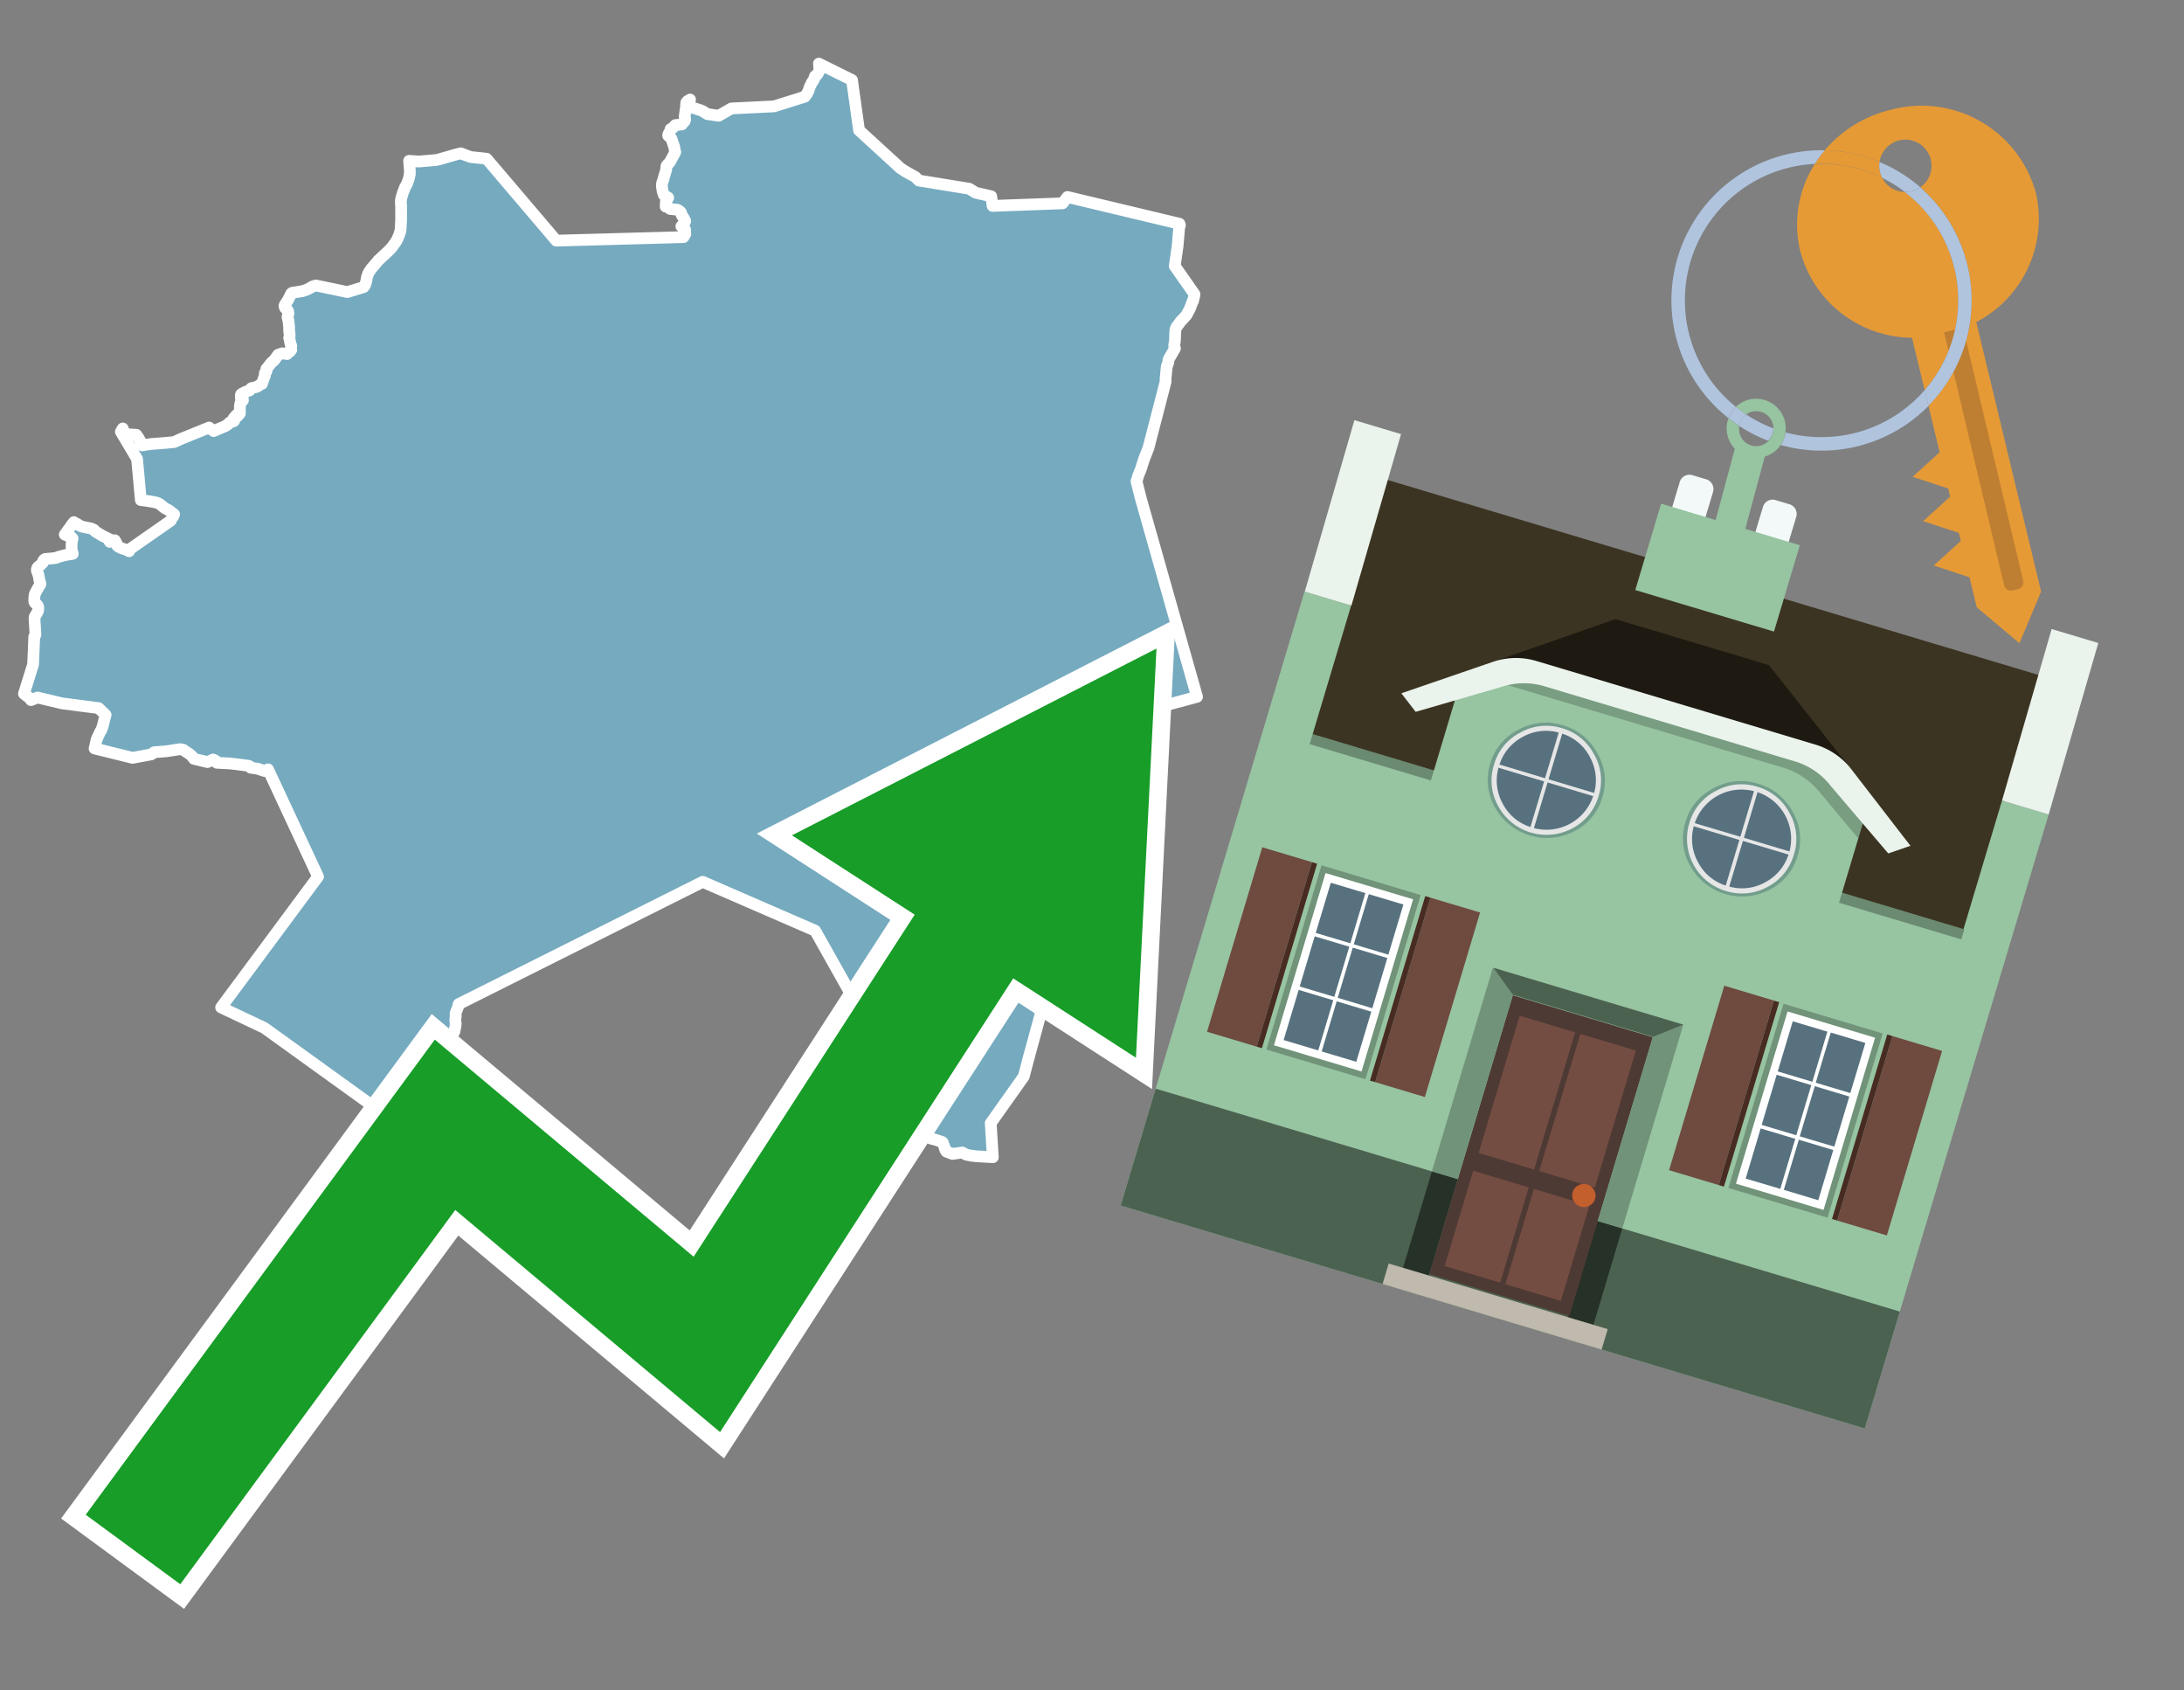 <svg id="Text" xmlns="http://www.w3.org/2000/svg" width="93.05" height="72" viewBox="0 0 93.05 72"><rect x="0" y="0" width="93.05" height="72" fill="#808080" stroke="none"/><polygon points="1.46,27.12 1.51,27.04 1.49,26.65 1.48,26.55 1.47,26.34 1.48,26.27 1.55,26.15 1.59,26.08 1.6,26.05 1.62,26.02 1.63,25.93 1.63,25.89 1.63,25.86 1.62,25.83 1.6,25.79 1.58,25.76 1.49,25.68 1.46,25.62 1.46,25.47 1.47,25.41 1.47,25.37 1.48,25.33 1.49,25.29 1.52,25.23 1.6,25.08 1.66,24.98 1.69,24.93 1.72,24.89 1.72,24.85 1.68,24.72 1.65,24.54 1.61,24.4 1.6,24.37 1.58,24.34 1.57,24.29 1.57,24.25 1.58,24.22 1.59,24.19 1.61,24.16 1.65,24.12 1.7,24.09 1.75,24.04 1.83,23.96 1.83,23.91 1.85,23.87 1.88,23.84 1.92,23.81 2.36,23.77 2.49,23.72 2.64,23.68 2.8,23.64 3.1,23.59 3.08,23.51 3.06,23.45 3.05,23.32 3.05,23.15 3.09,22.93 3.04,22.88 2.95,22.85 2.76,22.77 2.8,22.72 2.88,22.6 2.98,22.47 3.06,22.35 3.15,22.24 3.21,22.28 3.29,22.32 3.43,22.41 3.53,22.44 3.88,22.51 3.95,22.54 4.01,22.57 4.05,22.63 4.1,22.66 4.36,22.82 4.67,22.97 4.66,23.05 4.68,23.08 4.89,23.01 4.95,23.11 4.98,23.18 4.98,23.22 5.02,23.27 5.17,23.35 5.39,23.42 5.5,23.48 5.55,23.38 7.24,22.2 7.28,22.17 7.3,22.12 7.32,22.08 7.34,22.05 7.38,22 7.42,21.91 7.36,21.86 7.2,21.74 7.15,21.71 7.05,21.66 6.99,21.62 6.82,21.48 6.75,21.44 6.67,21.41 6.54,21.38 6.36,21.35 6,21.3 5.84,19.55 5.15,18.39 5.23,18.25 5.24,18.28 5.25,18.33 5.28,18.44 5.33,18.49 5.81,18.52 5.84,18.57 5.88,18.62 5.91,18.67 5.96,18.76 6.06,18.97 6.23,18.94 6.46,18.91 6.87,18.88 7.42,18.83 7.7,18.7 8.91,18.21 9.1,18.36 9.62,18.14 9.65,18.11 9.71,18.08 9.76,18.02 9.79,17.99 9.95,17.95 9.98,17.92 9.97,17.89 9.94,17.84 9.96,17.81 10.01,17.75 10.08,17.67 10.13,17.72 10.22,17.61 10.22,17.4 10.22,17.31 10.24,17.18 10.26,17.15 10.3,17.11 10.35,17.05 10.35,17.01 10.27,16.98 10.26,16.95 10.27,16.92 10.26,16.83 10.27,16.8 10.3,16.77 10.38,16.74 10.41,16.71 10.63,16.63 10.65,16.6 10.68,16.56 10.72,16.53 10.86,16.5 10.96,16.47 11.09,16.38 11.16,16.35 11.21,16.2 11.25,16.08 11.27,16.05 11.28,16.02 11.29,15.98 11.29,15.94 11.28,15.91 11.29,15.88 11.35,15.82 11.36,15.78 11.35,15.74 11.35,15.71 11.38,15.68 11.49,15.54 11.52,15.5 11.58,15.43 11.63,15.39 11.68,15.35 11.8,15.18 11.85,15.11 12.02,15.05 12.23,15.08 12.25,15.02 12.35,14.98 12.41,14.9 12.4,14.81 12.41,14.73 12.38,14.65 12.37,14.62 12.35,14.52 12.34,14.46 12.32,14.39 12.34,14.32 12.34,14.27 12.34,14.22 12.32,14.12 12.32,13.96 12.3,13.76 12.29,13.65 12.26,13.55 12.25,13.52 12.25,13.49 12.26,13.45 12.28,13.38 12.29,13.35 12.28,13.31 12.28,13.27 12.27,13.24 12.25,13.21 12.15,13.12 12.13,13.07 12.12,13.04 12.13,12.99 12.19,12.9 12.27,12.78 12.41,12.5 12.45,12.47 12.89,12.4 13.04,12.35 13.13,12.31 13.19,12.28 13.32,12.2 13.46,12.16 14.8,12.44 15.49,12.23 15.56,12.13 15.57,12.09 15.59,12.04 15.6,11.98 15.61,11.95 15.62,11.9 15.63,11.81 15.64,11.78 15.68,11.68 15.69,11.65 15.72,11.59 15.79,11.49 15.83,11.43 15.97,11.27 16.12,11.09 16.56,10.68 16.7,10.53 16.8,10.39 16.83,10.35 16.86,10.31 16.94,10.17 16.95,10.14 16.99,10.04 17.01,9.99 17.03,9.93 17.05,9.86 17.06,9.83 17.07,9.74 17.09,9.35 17.09,9.3 17.09,9.18 17.09,8.99 17.09,8.86 17.09,8.74 17.08,8.69 17.08,8.63 17.08,8.55 17.09,8.5 17.09,8.47 17.13,8.33 17.15,8.26 17.18,8.17 17.21,8.1 17.25,7.99 17.34,7.83 17.38,7.72 17.4,7.66 17.42,7.6 17.44,7.51 17.45,7.46 17.46,7.43 17.46,7.38 17.46,7.27 17.46,7.24 17.44,6.98 17.43,6.85 17.84,6.88 18.55,6.82 18.7,6.79 19.43,6.58 19.63,6.53 19.89,6.63 20.06,6.69 20.45,6.73 20.73,6.76 23.7,10.25 29.12,10.1 29.14,10.07 29.2,9.96 29.19,9.9 29.19,9.78 29.03,9.64 29.1,9.56 29.14,9.5 29.17,9.47 29.19,9.43 29.19,9.4 29.11,9.25 29.08,9.22 29.03,9.13 29.03,9.1 29.02,9.07 29,9.03 28.91,8.96 28.85,8.93 28.55,8.9 28.46,8.83 28.36,8.8 28.37,8.59 28.47,8.42 28.28,8.3 28.23,8.14 28.2,7.94 28.2,7.87 28.21,7.8 28.22,7.76 28.27,7.63 28.28,7.57 28.35,7.34 28.39,7.2 28.39,7.14 28.39,7.1 28.4,7.06 28.44,7.01 28.5,6.95 28.53,6.92 28.77,6.48 28.74,6.36 28.73,6.26 28.7,6.19 28.61,5.92 28.59,5.88 28.56,5.85 28.52,5.82 28.47,5.78 28.47,5.74 28.49,5.69 28.55,5.58 28.57,5.5 28.67,5.44 28.72,5.39 28.74,5.36 28.77,5.33 29.05,5.3 29.08,5.25 29.12,5.21 29.17,5.16 29.18,5.13 29.19,5.09 29.19,5.04 29.18,5.01 29.17,4.96 29.18,4.89 29.19,4.83 29.21,4.66 29.23,4.56 29.23,4.5 29.23,4.43 29.24,4.4 29.24,4.37 29.26,4.34 29.3,4.3 29.4,4.24 29.34,4.47 29.52,4.59 29.83,4.69 29.93,4.73 30.01,4.78 30.14,4.86 30.62,4.93 31.16,4.62 32.98,4.53 34.29,4.12 34.35,4.03 34.38,4 34.45,3.86 34.49,3.73 34.53,3.64 34.57,3.56 34.58,3.53 34.6,3.5 34.64,3.45 34.68,3.38 34.71,3.28 34.72,3.25 34.75,3.22 34.8,3.19 34.83,3.16 34.88,3.06 34.9,3.03 34.91,2.96 34.91,2.91 34.9,2.86 34.9,2.83 34.9,2.76 34.89,2.71 36.3,3.41 36.6,5.55 38.37,7.17 38.57,7.3 39,7.54 39.15,7.69 41.3,8.04 41.57,8.21 42.23,8.36 42.29,8.77 45.27,8.66 45.48,8.39 50.25,9.53 50.27,9.59 50.24,9.69 50.17,10.5 50.05,11.33 50.89,12.53 50.89,12.56 50.88,12.6 50.88,12.63 50.87,12.66 50.86,12.69 50.83,12.82 50.8,12.86 50.77,12.95 50.69,13.16 50.55,13.42 50.39,13.6 50.3,13.69 50.28,13.72 50.2,13.83 50.17,13.87 50.12,13.93 50.1,13.99 50.08,14.03 50.08,14.09 50.07,14.16 50.06,14.49 50.05,14.58 50.03,14.68 50.03,14.76 50.06,14.84 49.81,15.27 49.79,15.31 49.77,15.46 49.71,15.61 49.66,16.12 49.66,16.26 48.93,19.08 48.82,19.36 48.76,19.51 48.67,19.78 48.64,19.88 48.6,20 48.49,20.27 48.44,20.45 48.42,20.5 48.61,21.25 51,29.68 49.07,30.2 47.92,30.73 47.8,30.76 47.45,30.85 46.95,30.98 46.96,31.01 45.61,31.26 45.9,32.55 44.64,33.85 44.15,34.36 44.16,34.39 44.18,34.42 44.38,34.32 44.89,34.45 44.93,34.49 44.91,34.52 44.89,34.56 44.9,34.59 44.93,34.62 44.92,34.65 44.91,34.68 44.91,34.72 44.94,34.75 44.97,34.78 44.96,34.81 44.9,34.85 44.91,34.88 44.96,34.91 44.93,34.95 44.94,34.98 44.97,35.01 45,35.05 45.01,35.1 45.01,35.14 45,35.17 44.99,35.2 44.98,35.23 44.96,35.26 44.93,35.29 44.94,35.32 44.99,35.35 44.99,35.39 44.98,35.43 44.97,35.46 44.98,35.49 45,35.53 45.01,35.56 45.03,35.59 45.07,35.62 45.1,35.65 45.13,35.68 45.2,35.73 45.22,35.76 45.24,35.79 45.25,35.82 45.26,35.86 45.27,35.9 45.29,35.93 45.31,35.96 45.32,35.99 45.33,36.02 45.35,36.05 45.54,36.08 45.58,36.11 45.59,36.14 45.65,36.17 45.67,36.2 45.67,36.24 45.66,36.27 45.67,36.3 45.7,36.33 45.72,36.36 45.72,36.4 45.72,36.43 45.73,36.47 45.75,36.5 45.78,36.54 45.78,36.58 45.78,36.62 45.76,36.65 45.73,36.68 45.69,36.72 45.68,36.75 45.59,36.78 45.61,36.81 45.6,36.84 45.57,36.87 45.54,36.9 45.53,36.94 45.6,36.97 45.62,37 45.63,37.03 45.66,37.06 45.63,37.1 45.63,37.14 45.61,37.17 45.65,37.2 45.72,37.23 45.76,37.26 45.75,37.29 45.88,37.89 45.82,37.92 45.74,37.95 45.67,37.98 45.65,38.01 45.65,38.05 45.65,38.09 45.64,38.13 45.63,38.16 45.63,38.2 45.62,38.23 45.62,38.26 45.63,38.3 45.63,38.34 45.63,38.37 45.65,38.4 45.64,38.43 45.65,38.47 45.67,38.5 45.67,38.53 45.65,38.56 45.5,38.59 45.46,38.62 45.45,38.65 45.45,38.69 45.46,38.72 45.51,38.75 45.52,38.79 45.52,38.83 45.5,38.86 45.47,38.89 45.47,38.93 45.48,38.96 45.48,39 45.37,39.03 45.36,39.06 45.35,39.11 45.34,39.14 45.33,39.17 45.34,39.21 45.36,39.25 45.38,39.28 45.4,39.31 45.41,39.34 45.4,39.37 45.39,39.41 45.38,39.44 45.36,39.47 45.21,39.5 45.19,39.53 45.22,39.58 45.21,39.61 45.19,39.67 45.18,39.7 45.19,39.74 45.19,39.77 45.17,39.8 45.08,39.83 45.05,39.86 44.98,39.9 44.94,39.96 44.92,39.99 44.94,40.02 44.95,40.05 44.94,40.08 44.94,40.11 44.95,40.15 44.95,40.18 44.94,40.21 44.94,40.25 44.95,40.28 44.95,40.33 44.94,40.36 44.9,40.42 44.89,40.45 44.9,40.48 44.93,40.51 45.02,40.54 45.01,40.57 44.99,40.61 45,40.64 45.03,40.68 45.06,40.71 45.09,40.76 45.1,40.79 45.11,40.82 45.11,40.86 45.1,40.9 45.09,40.93 45.07,40.96 45.05,40.99 45.03,41.03 45.02,41.06 45,41.1 44.98,41.13 44.95,41.17 44.93,41.22 44.92,41.25 44.91,41.28 44.93,41.31 44.93,41.35 44.94,41.39 44.95,41.42 44.92,41.46 44.92,41.51 44.92,41.55 44.92,41.62 44.92,41.66 44.92,41.7 44.92,41.75 44.89,41.82 44.87,41.85 44.87,41.88 44.86,41.91 44.81,41.95 44.77,42 44.75,42.03 44.73,42.06 44.71,42.09 44.7,42.13 44.68,42.16 44.67,42.19 44.64,42.22 44.62,42.25 44.58,42.29 44.5,42.34 44.47,42.37 44.42,42.4 44.39,42.43 44.34,42.46 44.35,42.49 44.34,42.52 44.34,42.56 44.34,42.6 44.73,42.65 44.38,43.03 43.81,45.12 43.62,45.85 42.21,47.84 42.3,49.29 41.59,49.25 41.36,49.22 41.16,49.18 41.05,49.12 41,49.09 40.58,49.15 40.32,49.05 40.29,49 40.27,48.97 40.26,48.92 40.24,48.87 40.22,48.81 40.17,48.67 40.14,48.64 39.99,48.59 39.84,48.54 39.67,48.5 39.6,48.46 39.55,48.43 39.46,48.35 39.39,48.29 39.33,48.26 39.26,48.2 39.19,48.15 39.13,48.1 39.1,48.07 39.05,48.02 39.33,47.47 37.22,44.07 34.73,39.64 29.94,37.56 19.54,42.77 19.53,42.81 19.53,42.85 19.42,43.13 19.41,43.17 19.41,43.2 19.42,43.27 19.4,43.4 19.4,43.46 19.4,43.49 19.41,43.57 19.42,43.6 19.41,43.66 19.4,43.75 19.38,43.82 19.37,43.89 19.36,43.94 19.33,43.99 19.31,44.02 19.16,44.1 19.11,44.13 19.05,44.19 19.02,44.26 18.95,44.38 18.93,44.44 18.91,44.59 18.9,44.63 18.89,44.72 18.88,44.76 18.89,44.9 18.87,44.97 18.83,45.05 18.82,45.09 18.81,45.15 18.81,45.19 18.82,45.3 18.81,45.37 18.79,45.45 18.75,45.53 18.66,45.75 18.64,45.78 18.49,45.99 18.28,46.25 18.2,46.33 18.19,46.36 18.27,46.44 18.3,46.49 18.17,46.63 17.97,46.81 17.67,47.07 17.57,47.16 17.42,47.31 17.37,47.36 17.32,47.5 17.27,47.58 17.24,47.61 17.19,47.67 17.13,47.75 17.42,48.32 17.31,48.4 17.01,48.73 15.66,46.95 11.26,43.78 9.42,42.91 13.55,37.34 11.42,32.77 11.32,32.81 11.27,32.84 10.97,32.74 10.68,32.7 10.65,32.65 10.6,32.62 10.31,32.58 9.82,32.52 9.24,32.49 9.17,32.43 9.17,32.39 9.08,32.35 8.84,32.46 8.26,32.32 8.19,32.22 8.14,32.17 8.05,32.1 7.85,31.97 7.82,31.94 7.67,31.91 7.09,32 6.57,32.04 6.45,32.13 5.65,32.28 4.03,31.88 4.09,31.62 4.11,31.53 4.12,31.49 4.15,31.43 4.16,31.4 4.18,31.36 4.24,31.23 4.27,31.17 4.32,31.09 4.33,31.06 4.38,30.92 4.45,30.63 4.46,30.6 4.5,30.45 4.2,30.16 2.65,29.96 1.6,29.71 1.32,29.82 1.33,29.79 1.02,29.55 1.41,28.3 " fill="#75aabf" stroke="#fff" stroke-linejoin="round" stroke-width="0.5"/><polygon points="49.272 27.624 33.741 35.58 38.97 38.959 29.553 53.529 18.525 44.281 3.652 64.518 7.681 67.479 19.396 51.538 30.678 60.999 43.169 41.673 48.398 45.053 49.272 27.624" fill="none" stroke="#fff" stroke-miterlimit="10" stroke-width="1.5"/><polygon points="49.272 27.624 33.741 35.58 38.97 38.959 29.553 53.529 18.525 44.281 3.652 64.518 7.681 67.479 19.396 51.538 30.678 60.999 43.169 41.673 48.398 45.053 49.272 27.624" fill="#179d28"/><path d="M80.19,7.577a1.16,1.16,0,0,1-.094-.251,1.114,1.114,0,0,1-.018-.429A6.367,6.367,0,0,0,77.743,6.4a5.269,5.269,0,0,0-.423.577c.1,0,.192-.007.288-.007A5.794,5.794,0,0,1,80.19,7.577Z" fill="#e69a35"/><path d="M77.608,6.4A6.394,6.394,0,0,0,73.64,17.81a1.26,1.26,0,0,1,.317-.48A5.821,5.821,0,0,1,77.32,6.981a5.269,5.269,0,0,1,.423-.577Z" fill="#b0c4de"/><path d="M84.2,13.72a4.962,4.962,0,0,0,2.545-5.48,5.047,5.047,0,0,0-6.179-3.566A5.322,5.322,0,0,0,77.743,6.4a6.367,6.367,0,0,1,2.335.493,1.114,1.114,0,1,1,1.736,1.084,6.392,6.392,0,0,1,.347,9.3l.479,1.985-.438.4-.716.648.92.3.6.2.082.341-.438.4-.716.648.92.3.605.2.082.341-.438.4-.716.649.92.3.605.2.307,1.274,1.821,1.534.921-2.2Z" fill="#e69a35"/><path d="M81.154,8.179a1.115,1.115,0,0,1-.964-.6,5.794,5.794,0,0,0-2.582-.6c-.1,0-.192,0-.288.007a4.783,4.783,0,0,0-.625,3.685,4.962,4.962,0,0,0,4.765,3.715L82,16.617a5.82,5.82,0,0,0-.846-8.438Z" fill="#e69a35"/><path d="M74.1,18.142a6.386,6.386,0,0,0,1.232.63.73.73,0,0,0,.224-.527h0a5.783,5.783,0,0,1-1.159-.593A.733.733,0,0,0,74.1,18.142Z" fill="#b0c4de"/><path d="M74.4,17.652q-.228-.152-.44-.322a1.26,1.26,0,0,0-.317.48c.148.117.3.228.46.332A.733.733,0,0,1,74.4,17.652Z" fill="#b0c4de"/><path d="M74.824,16.984a1.257,1.257,0,0,0-.867.346c.141.114.288.222.44.322a.731.731,0,0,1,1.159.593h0a.732.732,0,1,1-1.463,0,.7.7,0,0,1,.007-.1c-.158-.1-.312-.215-.46-.332a1.258,1.258,0,0,0,.273,1.3l-.979,3.635,1.275.341.98-3.639a1.266,1.266,0,0,0,.681-.5,1.249,1.249,0,0,0,.2-.538,1.328,1.328,0,0,0,.012-.168A1.262,1.262,0,0,0,74.824,16.984Z" fill="#97c4a1"/><path d="M85.974,25.1l-.226.053a.3.3,0,0,1-.362-.223l-2.56-10.777.81-.193L86.2,24.736A.3.3,0,0,1,85.974,25.1Z" fill="#bf7f32"/><path d="M80.1,7.326a1.16,1.16,0,0,0,.094.251,5.833,5.833,0,0,1,.964.6,1.137,1.137,0,0,0,.287-.031,1.108,1.108,0,0,0,.373-.167A6.371,6.371,0,0,0,80.078,6.9,1.114,1.114,0,0,0,80.1,7.326Z" fill="#b0c4de"/><path d="M77.608,18.618a5.836,5.836,0,0,1-1.534-.2,1.24,1.24,0,0,1-.2.537,6.4,6.4,0,0,0,6.291-1.666L82,16.617A5.807,5.807,0,0,1,77.608,18.618Z" fill="#b0c4de"/><path d="M81.814,7.981a1.108,1.108,0,0,1-.373.167,1.137,1.137,0,0,1-.287.031A5.82,5.82,0,0,1,82,16.617l.161.667a6.392,6.392,0,0,0-.347-9.3Z" fill="#b0c4de"/><polygon points="83.79 39.753 55.78 31.364 58.988 20.404 86.964 28.783 83.79 39.753 83.79 39.753" fill="#3c3422" fill-rule="evenodd"/><polygon points="81.705 53.32 87.284 34.692 85.297 34.097 83.656 39.575 55.926 31.269 57.567 25.791 55.579 25.196 47.746 51.348 79.451 60.844 81.705 53.32" fill="#97c4a1" fill-rule="evenodd"/><rect x="69.522" y="21.148" width="0.444" height="28.983" transform="translate(15.592 92.226) rotate(-73.326)" opacity="0.3"/><polygon points="87.284 34.692 85.297 34.097 87.411 26.793 89.398 27.388 87.284 34.692 87.284 34.692" fill="#eaf3ec" fill-rule="evenodd"/><polygon points="57.578 25.794 55.591 25.199 57.705 17.896 59.692 18.491 57.578 25.794 57.578 25.794" fill="#eaf3ec" fill-rule="evenodd"/><polygon points="79.451 60.844 80.943 55.865 49.238 46.369 47.747 51.348 79.451 60.844 79.451 60.844" fill="#4c6251" fill-rule="evenodd"/><path d="M71.566,20.528l-.522,1.743,1.418.425.523-1.744a.432.432,0,0,0-.289-.536l-.593-.177A.431.431,0,0,0,71.566,20.528Z" fill="#f3f9f8" fill-rule="evenodd"/><path d="M75.111,21.589l-.522,1.743,1.418.425.522-1.743a.43.43,0,0,0-.289-.536l-.593-.178A.43.43,0,0,0,75.111,21.589Z" fill="#f3f9f8" fill-rule="evenodd"/><polygon points="75.368 28.329 68.829 26.37 63.807 28.121 78.733 32.591 75.368 28.329" fill="#1e1a11"/><polygon points="78.248 32.422 64.442 28.287 62.236 28.998 60.064 36.247 77.453 41.455 79.651 34.116 78.248 32.422" fill="#97c4a1"/><path d="M77.74,32.516S65.088,28.725,65,28.7l-.938.43,11.892,3.562a3.175,3.175,0,0,1,1.532,1l1.685,2.02.327-1.09Z" fill-rule="evenodd" opacity="0.2"/><path d="M77.35,31.716,65.458,28.154a3.041,3.041,0,0,0-1.854.037l-3.9,1.339.611.79,3.626-1.054a3.045,3.045,0,0,1,1.855-.037l10.673,3.2A3.028,3.028,0,0,1,78,33.477l2.45,2.874.945-.325-2.518-3.26A3.036,3.036,0,0,0,77.35,31.716Z" fill="#eaf3ec"/><polygon points="76.683 23.223 70.773 21.453 69.671 25.132 75.581 26.902 76.683 23.223 76.683 23.223" fill="#97c4a1" fill-rule="evenodd"/><g id="Symbol_9_0_Layer2_0_MEMBER_8_MEMBER_21_MEMBER_0_FILL" data-name="Symbol 9 0 Layer2 0 MEMBER 8 MEMBER 21 MEMBER 0 FILL"><path d="M66.584,30.892a2.39,2.39,0,0,0-1.891.189,2.317,2.317,0,0,0-1.2,1.448A2.345,2.345,0,0,0,63.7,34.4a2.528,2.528,0,0,0,3.367,1.008,2.339,2.339,0,0,0,1.2-1.447,2.313,2.313,0,0,0-.208-1.87A2.394,2.394,0,0,0,66.584,30.892Z" fill="#729d8c"/></g><g id="Symbol_9_0_Layer2_0_MEMBER_8_MEMBER_21_MEMBER_1_FILL" data-name="Symbol 9 0 Layer2 0 MEMBER 8 MEMBER 21 MEMBER 1 FILL"><path d="M66.547,31.016a2.241,2.241,0,0,0-1.769.185,2.213,2.213,0,0,0-1.127,1.376,2.239,2.239,0,0,0,.185,1.768,2.341,2.341,0,0,0,3.145.942,2.234,2.234,0,0,0,1.126-1.376,2.207,2.207,0,0,0-.185-1.768A2.237,2.237,0,0,0,66.547,31.016Z" fill="#e6e6e6"/></g><g id="Symbol_9_0_Layer2_0_MEMBER_8_MEMBER_21_MEMBER_2_MEMBER_0_FILL" data-name="Symbol 9 0 Layer2 0 MEMBER 8 MEMBER 21 MEMBER 2 MEMBER 0 FILL"><path d="M65.787,33.284,63.843,32.7a2.036,2.036,0,0,0,.186,1.539,2.015,2.015,0,0,0,1.175.986Z" fill="#58717f"/></g><g id="Symbol_9_0_Layer2_0_MEMBER_8_MEMBER_21_MEMBER_2_MEMBER_1_FILL" data-name="Symbol 9 0 Layer2 0 MEMBER 8 MEMBER 21 MEMBER 2 MEMBER 1 FILL"><path d="M65.827,33.148l.582-1.944a2.01,2.01,0,0,0-1.523.178,2.037,2.037,0,0,0-1,1.183Z" fill="#58717f"/></g><g id="Symbol_9_0_Layer2_0_MEMBER_8_MEMBER_21_MEMBER_2_MEMBER_2_FILL" data-name="Symbol 9 0 Layer2 0 MEMBER 8 MEMBER 21 MEMBER 2 MEMBER 2 FILL"><path d="M67.878,33.91l-1.943-.582-.582,1.944a2.1,2.1,0,0,0,2.525-1.362Z" fill="#58717f"/></g><g id="Symbol_9_0_Layer2_0_MEMBER_8_MEMBER_21_MEMBER_2_MEMBER_3_FILL" data-name="Symbol 9 0 Layer2 0 MEMBER 8 MEMBER 21 MEMBER 2 MEMBER 3 FILL"><path d="M66.558,31.249l-.582,1.943,1.943.582a2.031,2.031,0,0,0-.186-1.539A2.009,2.009,0,0,0,66.558,31.249Z" fill="#58717f"/></g><g id="Symbol_9_0_Layer2_0_MEMBER_8_MEMBER_21_MEMBER_0_FILL-2" data-name="Symbol 9 0 Layer2 0 MEMBER 8 MEMBER 21 MEMBER 0 FILL"><path d="M74.9,33.384a2.4,2.4,0,0,0-1.891.189,2.316,2.316,0,0,0-1.2,1.448,2.341,2.341,0,0,0,.209,1.87A2.527,2.527,0,0,0,75.387,37.9a2.345,2.345,0,0,0,1.2-1.447,2.314,2.314,0,0,0-.209-1.87A2.389,2.389,0,0,0,74.9,33.384Z" fill="#729d8c"/></g><g id="Symbol_9_0_Layer2_0_MEMBER_8_MEMBER_21_MEMBER_1_FILL-2" data-name="Symbol 9 0 Layer2 0 MEMBER 8 MEMBER 21 MEMBER 1 FILL"><path d="M74.867,33.508a2.239,2.239,0,0,0-1.768.185,2.21,2.21,0,0,0-1.127,1.376,2.316,2.316,0,0,0,1.564,2.883,2.261,2.261,0,0,0,1.765-.173A2.237,2.237,0,0,0,76.428,36.4a2.209,2.209,0,0,0-.185-1.769A2.239,2.239,0,0,0,74.867,33.508Z" fill="#e6e6e6"/></g><g id="Symbol_9_0_Layer2_0_MEMBER_8_MEMBER_21_MEMBER_2_MEMBER_0_FILL-2" data-name="Symbol 9 0 Layer2 0 MEMBER 8 MEMBER 21 MEMBER 2 MEMBER 0 FILL"><path d="M74.107,35.776l-1.943-.582a2.031,2.031,0,0,0,.186,1.539,2.009,2.009,0,0,0,1.175.986Z" fill="#58717f"/></g><g id="Symbol_9_0_Layer2_0_MEMBER_8_MEMBER_21_MEMBER_2_MEMBER_1_FILL-2" data-name="Symbol 9 0 Layer2 0 MEMBER 8 MEMBER 21 MEMBER 2 MEMBER 1 FILL"><path d="M74.148,35.64,74.73,33.7a2.1,2.1,0,0,0-2.525,1.362Z" fill="#58717f"/></g><g id="Symbol_9_0_Layer2_0_MEMBER_8_MEMBER_21_MEMBER_2_MEMBER_2_FILL-2" data-name="Symbol 9 0 Layer2 0 MEMBER 8 MEMBER 21 MEMBER 2 MEMBER 2 FILL"><path d="M76.2,36.4l-1.943-.582-.582,1.944a2.015,2.015,0,0,0,1.523-.178A2.036,2.036,0,0,0,76.2,36.4Z" fill="#58717f"/></g><g id="Symbol_9_0_Layer2_0_MEMBER_8_MEMBER_21_MEMBER_2_MEMBER_3_FILL-2" data-name="Symbol 9 0 Layer2 0 MEMBER 8 MEMBER 21 MEMBER 2 MEMBER 3 FILL"><path d="M74.879,33.741,74.3,35.684l1.943.582a2.1,2.1,0,0,0-1.361-2.525Z" fill="#58717f"/></g><polygon points="51.426 43.946 53.542 44.58 55.896 36.723 53.78 36.089 51.426 43.946 51.426 43.946" fill="#6e4a3f" fill-rule="evenodd"/><polygon points="53.542 44.58 53.764 44.647 56.117 36.789 55.896 36.723 53.542 44.58 53.542 44.58" fill="#482b22" fill-rule="evenodd"/><polygon points="60.706 46.726 58.59 46.092 60.943 38.235 63.059 38.868 60.706 46.726 60.706 46.726" fill="#6e4a3f" fill-rule="evenodd"/><polygon points="58.59 46.092 58.368 46.026 60.722 38.168 60.943 38.235 58.59 46.092 58.59 46.092" fill="#482b22" fill-rule="evenodd"/><rect x="53.146" y="39.209" width="8.19" height="4.408" transform="translate(1.145 84.365) rotate(-73.326)" fill="#719379"/><polygon points="60.205 38.304 56.474 37.187 54.277 44.522 58.008 45.639 60.205 38.304 60.205 38.304" fill="#fff" fill-rule="evenodd"/><path d="M59.792,38.527l-.64,2.136-1.474-.442.639-2.135,1.475.441Zm-1.621-.485-.64,2.136-1.474-.442L56.7,37.6l1.474.442Zm-2.158,1.84,1.475.441-.64,2.136-1.474-.441.639-2.136Zm-.683,2.282,1.474.441-.639,2.136L54.69,44.3l.64-2.135Zm.981,2.621.639-2.136,1.475.442-.64,2.135-1.474-.441Zm2.158-1.84L56.994,42.5l.64-2.136,1.474.442-.639,2.136Z" fill="#58717f" fill-rule="evenodd"/><polygon points="80.39 52.621 78.274 51.988 80.628 44.13 82.743 44.764 80.39 52.621 80.39 52.621" fill="#6e4a3f" fill-rule="evenodd"/><polygon points="78.274 51.988 78.053 51.921 80.406 44.064 80.628 44.13 78.274 51.988 78.274 51.988" fill="#482b22" fill-rule="evenodd"/><polygon points="71.111 49.842 73.227 50.476 75.58 42.619 73.464 41.985 71.111 49.842 71.111 49.842" fill="#6e4a3f" fill-rule="evenodd"/><polygon points="73.227 50.476 73.448 50.542 75.802 42.685 75.58 42.619 73.227 50.476 73.227 50.476" fill="#482b22" fill-rule="evenodd"/><rect x="72.83" y="45.105" width="8.19" height="4.408" transform="translate(9.534 107.426) rotate(-73.326)" fill="#719379"/><polygon points="76.159 43.083 79.889 44.2 77.692 51.535 73.962 50.418 76.159 43.083 76.159 43.083" fill="#fff" fill-rule="evenodd"/><path d="M76.381,43.5l1.475.442-.64,2.135-1.475-.441.64-2.136ZM78,43.981l1.474.442-.64,2.136-1.474-.442L78,43.981Zm.791,2.724-.64,2.135L76.679,48.4l.64-2.136,1.474.442Zm-.684,2.282-.639,2.135L76,50.68l.64-2.135,1.474.442Zm-2.26,1.65L74.375,50.2l.639-2.135,1.475.441-.64,2.136Zm-.791-2.724.64-2.135,1.474.441-.639,2.136-1.475-.442Z" fill="#58717f" fill-rule="evenodd"/><polygon points="67.888 56.431 69.118 52.323 68.019 51.994 66.789 56.102 67.888 56.431 67.888 56.431" fill="#263128" fill-rule="evenodd"/><polygon points="60.877 54.331 62.108 50.223 61.007 49.894 59.776 54.002 60.877 54.331 60.877 54.331" fill="#263128" fill-rule="evenodd"/><g id="Symbol_9_0_Layer2_0_MEMBER_8_MEMBER_12_MEMBER_0_FILL" data-name="Symbol 9 0 Layer2 0 MEMBER 8 MEMBER 12 MEMBER 0 FILL"><path d="M70.418,44.178l-5.965-1.786L60.9,54.27l5.964,1.786Z" fill="#4e3a34"/></g><g id="Symbol_9_0_Layer2_0_MEMBER_8_MEMBER_12_MEMBER_1_MEMBER_0_FILL" data-name="Symbol 9 0 Layer2 0 MEMBER 8 MEMBER 12 MEMBER 1 MEMBER 0 FILL"><path d="M65.358,49.815l1.75-5.843-2.363-.708L63,49.107Z" fill="#744d42"/></g><g id="Symbol_9_0_Layer2_0_MEMBER_8_MEMBER_12_MEMBER_1_MEMBER_1_FILL" data-name="Symbol 9 0 Layer2 0 MEMBER 8 MEMBER 12 MEMBER 1 MEMBER 1 FILL"><path d="M67.331,44.039l-1.75,5.842,2.364.708,1.75-5.842Z" fill="#744d42"/></g><g id="Symbol_9_0_Layer2_0_MEMBER_8_MEMBER_12_MEMBER_2_MEMBER_0_FILL" data-name="Symbol 9 0 Layer2 0 MEMBER 8 MEMBER 12 MEMBER 2 MEMBER 0 FILL"><path d="M63.915,54.633l1.215-4.058-2.363-.707-1.215,4.057Z" fill="#744d42"/></g><g id="Symbol_9_0_Layer2_0_MEMBER_8_MEMBER_12_MEMBER_2_MEMBER_1_FILL" data-name="Symbol 9 0 Layer2 0 MEMBER 8 MEMBER 12 MEMBER 2 MEMBER 1 FILL"><path d="M66.5,55.407l1.215-4.057-2.363-.708L64.138,54.7Z" fill="#744d42"/></g><g id="Symbol_9_0_Layer2_0_MEMBER_8_MEMBER_13_FILL" data-name="Symbol 9 0 Layer2 0 MEMBER 8 MEMBER 13 FILL"><path d="M67.959,51.058a.439.439,0,0,0-.045-.367.487.487,0,0,0-.669-.2.445.445,0,0,0-.239.282.457.457,0,0,0,.041.378.481.481,0,0,0,.293.242.459.459,0,0,0,.377-.042A.453.453,0,0,0,67.959,51.058Z" fill="#c35e2d"/></g><g id="Symbol_9_0_Layer2_0_MEMBER_8_MEMBER_14_FILL" data-name="Symbol 9 0 Layer2 0 MEMBER 8 MEMBER 14 FILL"><path d="M64.557,42.047l-.951-.833-2.6,8.68,1.1.329Z" fill="#719379"/></g><g id="Symbol_9_0_Layer2_0_MEMBER_8_MEMBER_15_FILL" data-name="Symbol 9 0 Layer2 0 MEMBER 8 MEMBER 15 FILL"><path d="M71.718,43.643l-1.2.19L68.072,52.01l1.046.313Z" fill="#719379"/></g><g id="Symbol_9_0_Layer2_0_MEMBER_8_MEMBER_16_FILL" data-name="Symbol 9 0 Layer2 0 MEMBER 8 MEMBER 16 FILL"><path d="M63.627,41.22l.836,1.156,5.961,1.786,1.294-.519Z" fill="#4c6251"/></g><polygon points="58.905 54.69 59.166 53.819 68.498 56.614 68.237 57.485 58.905 54.69 58.905 54.69" fill="#c0b9ad" fill-rule="evenodd"/></svg>
